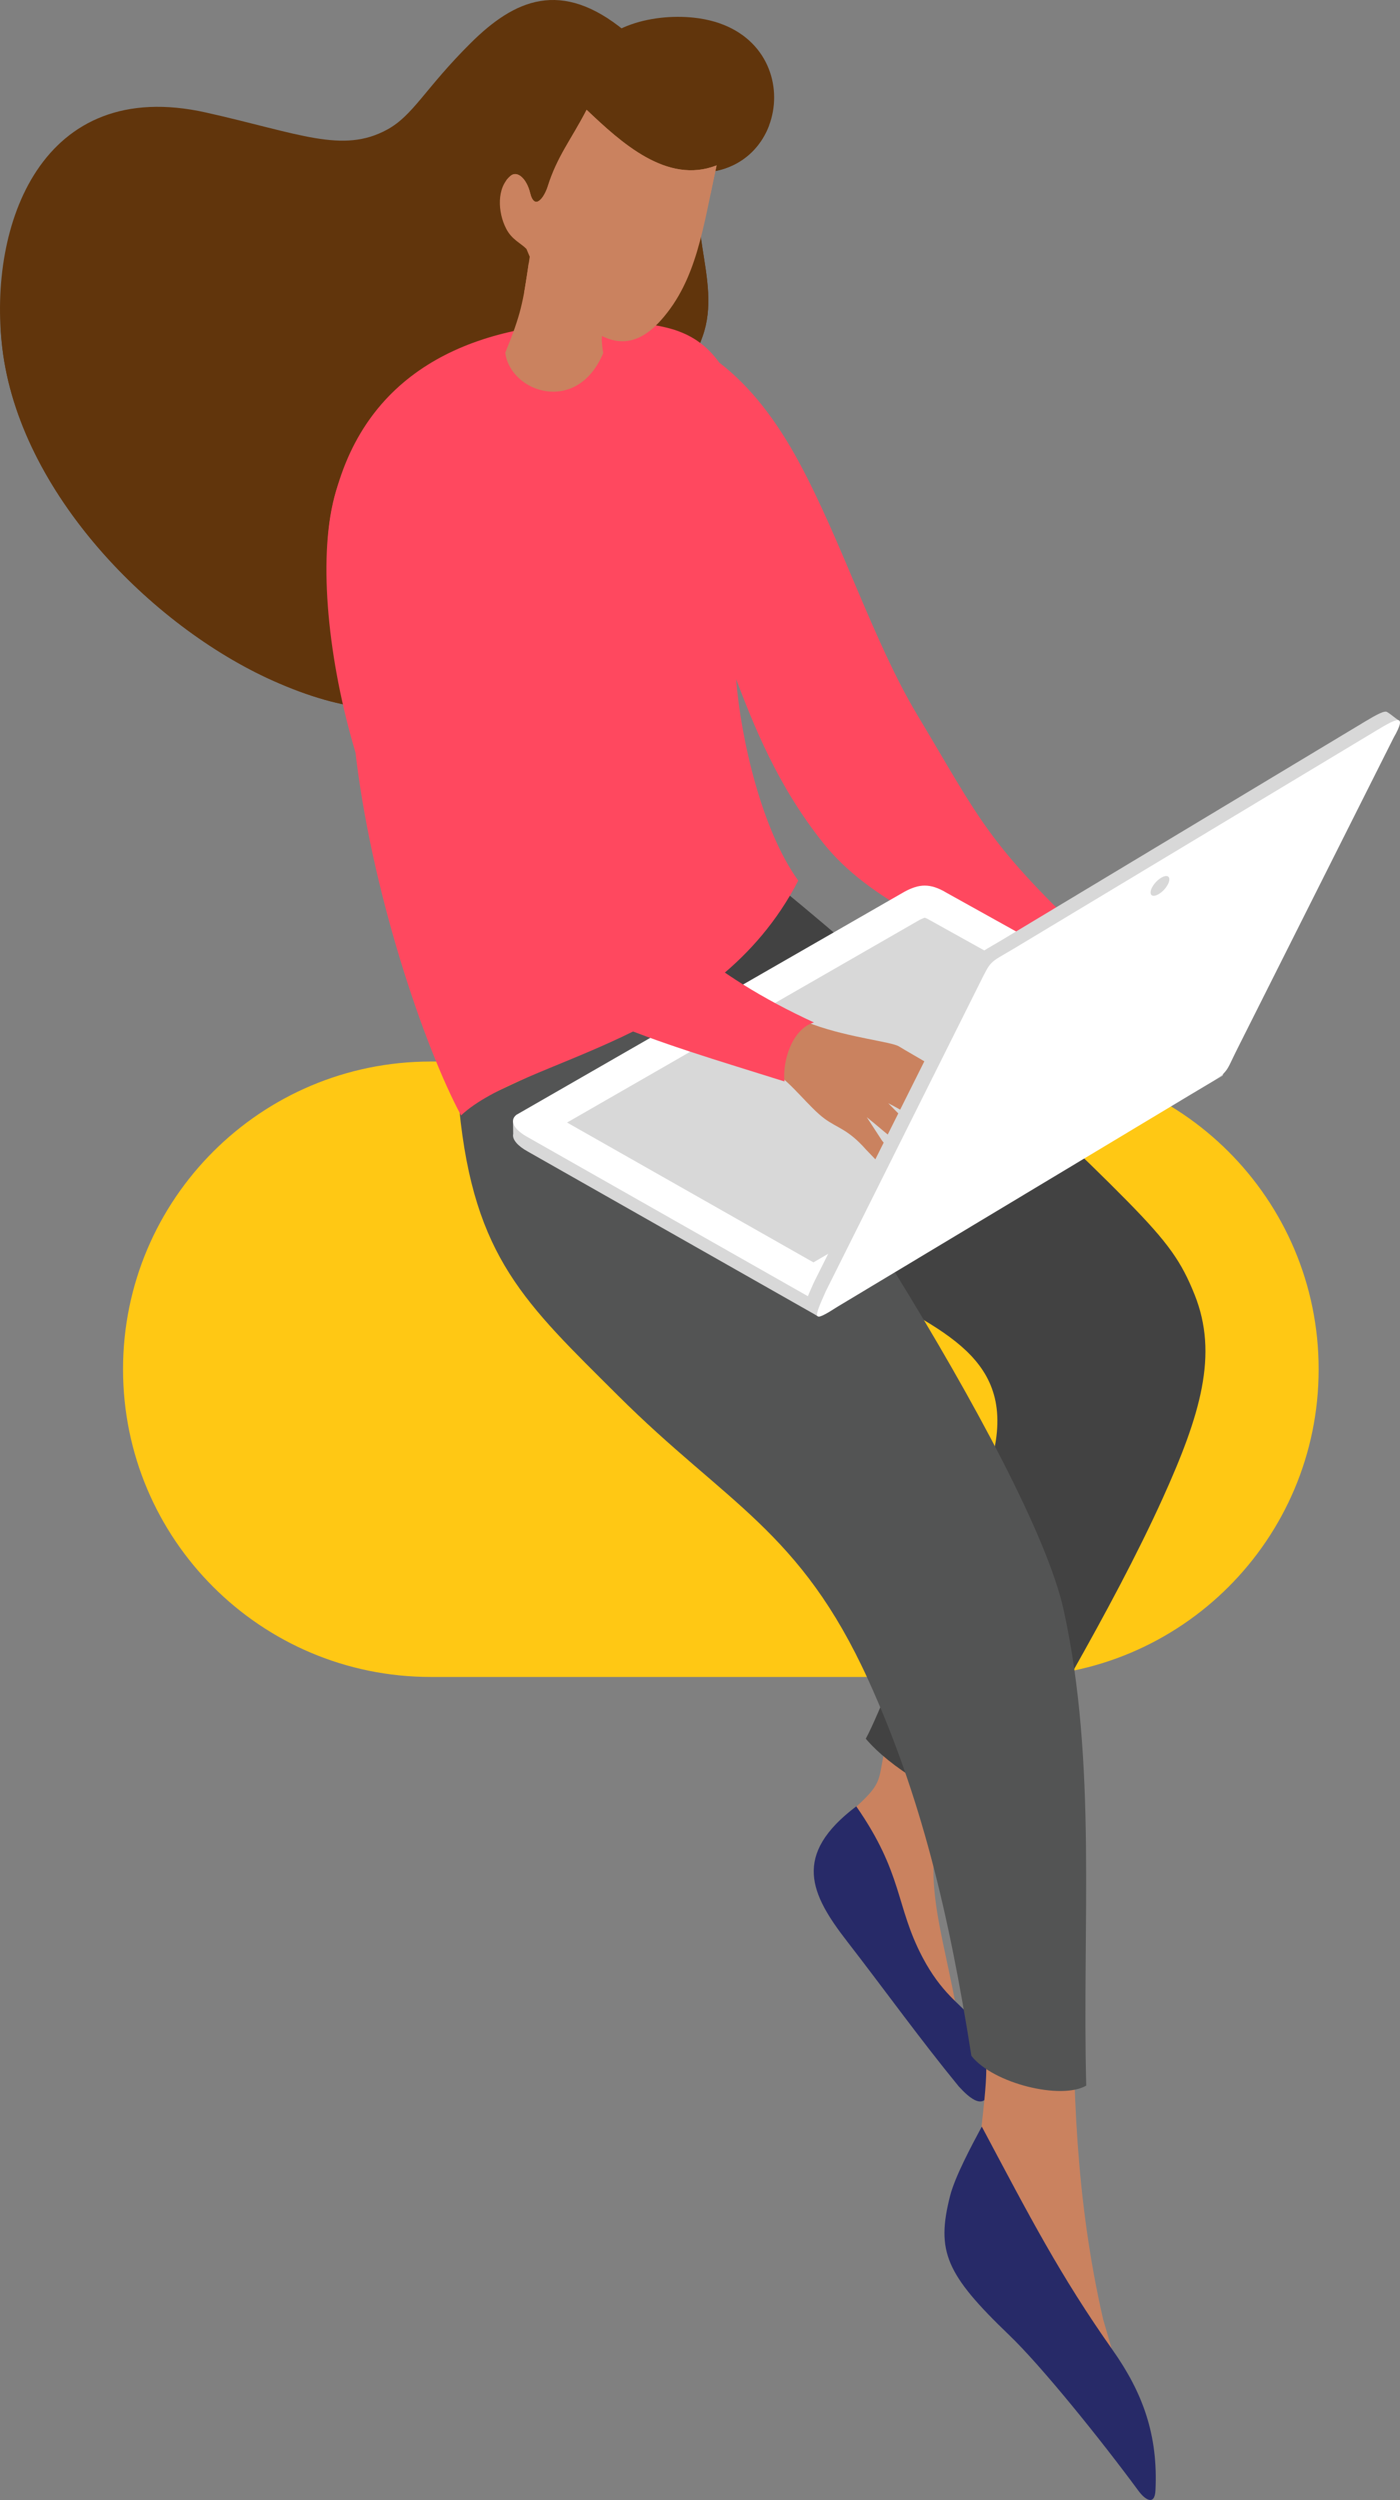 <?xml version="1.0" encoding="UTF-8"?><svg id="Layer_1" xmlns="http://www.w3.org/2000/svg" width="100" height="178.56" xmlns:xlink="http://www.w3.org/1999/xlink" viewBox="0 0 100 178.56"><rect x="0" y="0" width="100" height="178.56" fill="#808080" stroke="none"/><defs><style>.cls-1{fill:url(#Nepojmenovaný_přechod_2);}.cls-1,.cls-2,.cls-3,.cls-4,.cls-5,.cls-6,.cls-7,.cls-8,.cls-9,.cls-10{fill-rule:evenodd;}.cls-11,.cls-9{fill:#fff;}.cls-2{fill:url(#Nepojmenovaný_přechod);}.cls-3{fill:#272a68;}.cls-4{fill:#61350c;}.cls-5{fill:#535454;}.cls-6{fill:#424242;}.cls-7{fill:#ca825f;}.cls-8{fill:#d8d8d8;}.cls-10{fill:#ffc814;}</style><linearGradient id="Nepojmenovaný_přechod" x1="54.915" y1="852.076" x2="48.699" y2="834.248" gradientTransform="translate(0 892.69) scale(1 -1)" gradientUnits="userSpaceOnUse"><stop offset="0" stop-color="#ff485f"/><stop offset="1" stop-color="#ff485f"/></linearGradient><linearGradient id="Nepojmenovaný_přechod_2" x1="46.609" y1="844.377" x2="34.866" y2="831.424" gradientTransform="translate(0 892.69) scale(1 -1)" gradientUnits="userSpaceOnUse"><stop offset="0" stop-color="#ff485f"/><stop offset="1" stop-color="#ff485f"/></linearGradient></defs><path class="cls-10" d="M72.212,119.775H30.766c-12.138,0-21.978-9.84-21.978-21.978h0c0-12.138,9.84-21.978,21.978-21.978h41.445c12.138,0,21.978,9.84,21.978,21.978h0c.004,12.138-9.836,21.978-21.978,21.978Z"/><g><g><path class="cls-4" d="M48.969,12.274c-3.476-.435-8.048-4.074-7.208-7.344,.77-3.005,4.755-3.997,7.815-3.666,8.382,.91,7.014,11.971-.607,11.011Z"/><path class="cls-4" d="M48.969,12.274c-3.2-.401-7.317-3.511-7.309-6.551,.039-.051,.074-.097,.113-.144,4.941,4.541,9.926,5.805,13.172,3.34-.778,2.123-2.85,3.748-5.976,3.355Z"/></g><g><g><g><path class="cls-7" d="M63.219,124.892c-.603,2.504,.082,2.379-3.172,5.113l2.582,9.078,6.03,7.224-.358-2.939c-1.306-6.952-2.815-10.027-.179-16.609l-4.903-1.866Z"/><path class="cls-3" d="M61.162,129.017c-4.599,3.476-3.27,6.271-.653,9.646,2.69,3.472,5.175,6.94,7.97,10.354,.719,.789,2.057,2.068,2.274-.206,.124-1.31-.828-3.099-1.508-4.825-.649-.859-2.002-1.617-3.359-4.203-1.925-3.662-1.369-5.941-4.724-10.766Z"/></g><path class="cls-6" d="M56.057,63.673c7.197,5.925,18.059,15.602,24.463,22.114,2.947,2.998,3.869,4.335,4.809,6.683,1.711,4.269,.424,8.577-2.29,14.568-3.588,7.924-9.471,17.608-12.259,22.437-3.639-.999-7.255-3.301-8.938-5.288,1.03-1.905,2.799-6.874,5.105-11.232,1.703-3.219,2.893-5.451,3.709-8.056,2.403-7.655-2.974-9.627-8.868-12.97-7.395-4.195-18.343-11.361-21.317-12.819l15.587-15.439Z"/></g><g><g><path class="cls-7" d="M69.696,141.976c.949,5.19,.925,5.311,.358,10.42l11.224,21.823-2.488-8.585c-1.983-8.686-2.154-16.687-2.119-24.401l-6.975,.743Z"/><path class="cls-3" d="M70.128,151.89c-.77,1.435-1.917,3.585-2.267,4.957-1.003,3.954-.303,5.591,4.23,9.941,2.298,2.204,6.524,7.445,9.23,11.12,.474,.641,1.159,1.089,1.213-.043,.191-3.946-.902-6.952-3.048-10-3.779-5.358-5.929-9.533-9.358-15.976Z"/></g><path class="cls-5" d="M32.804,79.201c1.05,10.645,4.736,13.892,11.333,20.47,7.721,7.702,13.024,9.642,17.884,20.322,3.744,8.227,5.762,16.636,7.364,26.846,1.555,1.979,6.423,3.165,8.204,2.123-.303-11.38,.789-23.024-1.613-33.965-2.317-10.556-21.255-39.214-25.824-43.875l-17.348,8.079Z"/></g><g><path class="cls-4" d="M44.635,2.216c-4.545-3.744-7.873-2.255-11.003,.848-3.281,3.258-4.102,5.171-5.98,6.194-3.184,1.734-6.24,.284-12.92-1.217C2.952,5.389-.87,16.085,.161,24.832c1.225,10.373,10.692,19.895,19.28,23.759,10.622,4.778,15.524,.501,17.702-5.793,1.435-4.152,.84-7.337,1.664-8.884,3.344-6.275,8.744-2.473,11.376-9.887,1.47-4.133-1.629-8.242,.381-13.402C58.184,2.469,49.067-.12,44.635,2.216Z"/><path class="cls-4" d="M.048,23.511c.027,.443,.066,.886,.117,1.322,1.225,10.373,10.692,19.895,19.28,23.759,10.622,4.778,15.524,.501,17.702-5.793,1.435-4.152,.84-7.337,1.664-8.884,3.344-6.275,8.744-2.473,11.376-9.887,1.47-4.133-1.629-8.242,.381-13.402,.148-.159,.288-.315,.424-.47-2.764-.054-5.999-1.617-9.218-4.576-1.575,1.963-2.239,4.44-3.165,6.804-2.022-2.123-3.266-.54-4.211,2.018-1.369,3.709-1.761,4.549-3.192,4.79-8.95,1.497-9.829,2.045-18.281,7.55C6.856,30.699,4.566,28.751,.048,23.511Z"/></g><path class="cls-2" d="M42.189,23.021c4.833-.097,7.356,.358,9.187,2.877,2.251,1.726,4.106,4.164,5.715,7.15,3.048,5.653,5.319,12.83,8.421,18.001,4.58,7.64,4.961,9.156,12.857,16.59-.91,.688-1.652,1.889-1.932,3.336-8.969-4.483-14.331-6.637-17.624-10.75-3.293-4.113-4.98-8.441-6.236-11.722,.354,4.37,1.851,10.801,4.44,14.393-5.987,11.594-19.692,12.643-24.086,16.773-2.609-4.848-6.489-16.154-7.597-26.438-.447-4.168-2.928-11.263-1.544-17.29,2.135-9.288,9.673-12.706,18.398-12.92Z"/><g><path class="cls-7" d="M37.768,18.775c-.412,2.858-.552,3.651-1.676,6.415,.346,2.826,5.12,4.498,6.994,.031-.226-1.345-.074-2.278,.132-3.386l-2.01-2.084-3.441-.976Z"/><path class="cls-7" d="M37.998,17.263c-.12,.84-.447,3.013-.552,3.596,.614,1.598,3.211,3.728,5.54,3.34-.031-.844,.089-1.555,.237-2.36l-2.01-2.084-3.215-2.492Z"/></g><g><path class="cls-7" d="M51.186,11.812c-.968,4.444-1.411,8.176-3.962,11.046-2.181,2.457-4.141,1.563-5.937-.101-1.835-1.699-2.772-2.706-3.682-4.976-.443-.447-1.038-.657-1.446-1.442-.61-1.166-.704-2.955,.327-3.791,.459-.373,1.127,.194,1.38,1.232,.315,1.295,1.007,.331,1.256-.459,.684-2.166,1.676-3.344,2.78-5.478,2.453,2.325,5.727,5.354,9.284,3.97Z"/><path class="cls-7" d="M51.186,11.812c-.152,.696-.292,1.376-.428,2.037-3.289,.214-6.229-1.345-8.736-4.747-1.291,1.785-1.38,3.476-2.224,4.771-.688,1.058-1.341,1.423-1.963,.968-.879-.641-.54-1.268-1.668-1.963,.093-.12,.198-.233,.319-.331,.459-.373,1.127,.194,1.38,1.232,.315,1.295,1.007,.331,1.256-.459,.684-2.166,1.676-3.344,2.78-5.478,2.453,2.325,5.727,5.354,9.284,3.97Z"/></g><g><path class="cls-8" d="M37.695,82.245l20.575,11.679c.334,.237,.494,.019,.708-.583l28.343-16.508c.226-.47,.272-.984-1.073-1.676l-18.639-10.369c-1.217-.467-2.014-.595-2.99-.078l-27.974,15.361,.012,.917c-.093,.401,.342,.875,1.038,1.256Z"/><path class="cls-11" d="M66.053,65.547c.039,.012,.152,.047,.365,.175l.035,.019,.035,.019,17.142,9.537-25.528,14.867-17.597-9.988,25.209-14.49c.206-.097,.303-.128,.338-.14m.004-2.294c-.486,0-.941,.167-1.438,.432l-27.733,15.941c-.56,.443-.097,1.104,.813,1.598l20.575,11.679c.089,.062,.167,.093,.233,.093,.191,0,.319-.233,.474-.676l28.343-16.508c.226-.47,.272-.984-1.073-1.676l-18.639-10.369c-.599-.362-1.093-.513-1.555-.513h0Z"/></g><path class="cls-7" d="M54.245,71.651c.136,.043,2.508,.886,2.706,.984,.397,.194,.859,.447,1.17,.556,2.593,.929,5.56,1.217,6.096,1.551,.921,.575,3.818,2.131,4.351,2.811,.455,.579,.848,1.03,2.197,2.865,.653,.89-.68,1.104-.844,1.034-.785-.342-1.302-1.75-2.302-2.547-.727-.583-1.645-1.05-2.317-1.369,1.034,.933,1.633,1.349,2.022,1.882,.28,.385,.863,1.341,1.376,2.636,.331,.836-.443,1.26-.731,.98-.676-.669-1.318-1.975-1.921-2.753-1.007-.517-1.474-.921-2.605-1.485l1.897,1.917,1.407,2.508c.451,.906-.365,1.275-.867,.781-.56-.552-1.093-1.547-1.645-2.337-.61-.408-1.466-1.186-2.325-1.874l1.089,1.672c.062,.101,.991,1.135,1.322,1.851,.218,.47-.191,.995-.902,.362-.544-.482-1.326-1.33-1.571-1.579-1.283-1.45-2.006-1.505-2.947-2.193-1.089-.797-2.383-2.578-3.53-3.274-.859-.521-2.037-.855-2.982-1.209l1.855-3.771Z"/><path class="cls-1" d="M58.141,73.027c-1.567,.459-2.263,2.78-2.107,4.215-9.44-2.974-16.99-4.922-24.603-11.928-6.205-5.707-10.676-25.94-6.466-32.41,2.068-3.176,10.54,1.198,11.077,7.5,.766,8.981,1.159,12.329,5.793,18.915,4.378,6.221,8.896,10.295,16.306,13.709Z"/><g><path class="cls-8" d="M99.936,51.461c-.299-.167-.54-.42-.84-.591-.163-.167-.793,.187-1.586,.661l-25.975,15.626c-1.804,1.073-1.563,.75-2.5,2.624-3.647,7.278-7.278,14.568-10.917,21.85-.478,1.073-.719,1.641-.579,1.769l.883,.622,41.515-42.561Z"/><path class="cls-9" d="M69.898,70.387l-10.917,21.85c-.902,2.022-.96,2.251,.793,1.124l26.387-15.851c1.637-.976,1.357-.886,2.22-2.597l11.162-22.22c1.034-1.808,.167-1.357-1.17-.552l-25.975,15.626c-1.8,1.073-1.563,.747-2.5,2.62Z"/><path class="cls-8" d="M83.393,62.584c-.222-.078-.641,.167-.941,.548-.295,.381-.358,.754-.136,.836,.222,.078,.641-.167,.941-.548,.295-.385,.358-.758,.136-.836Z"/></g></g></g></svg>